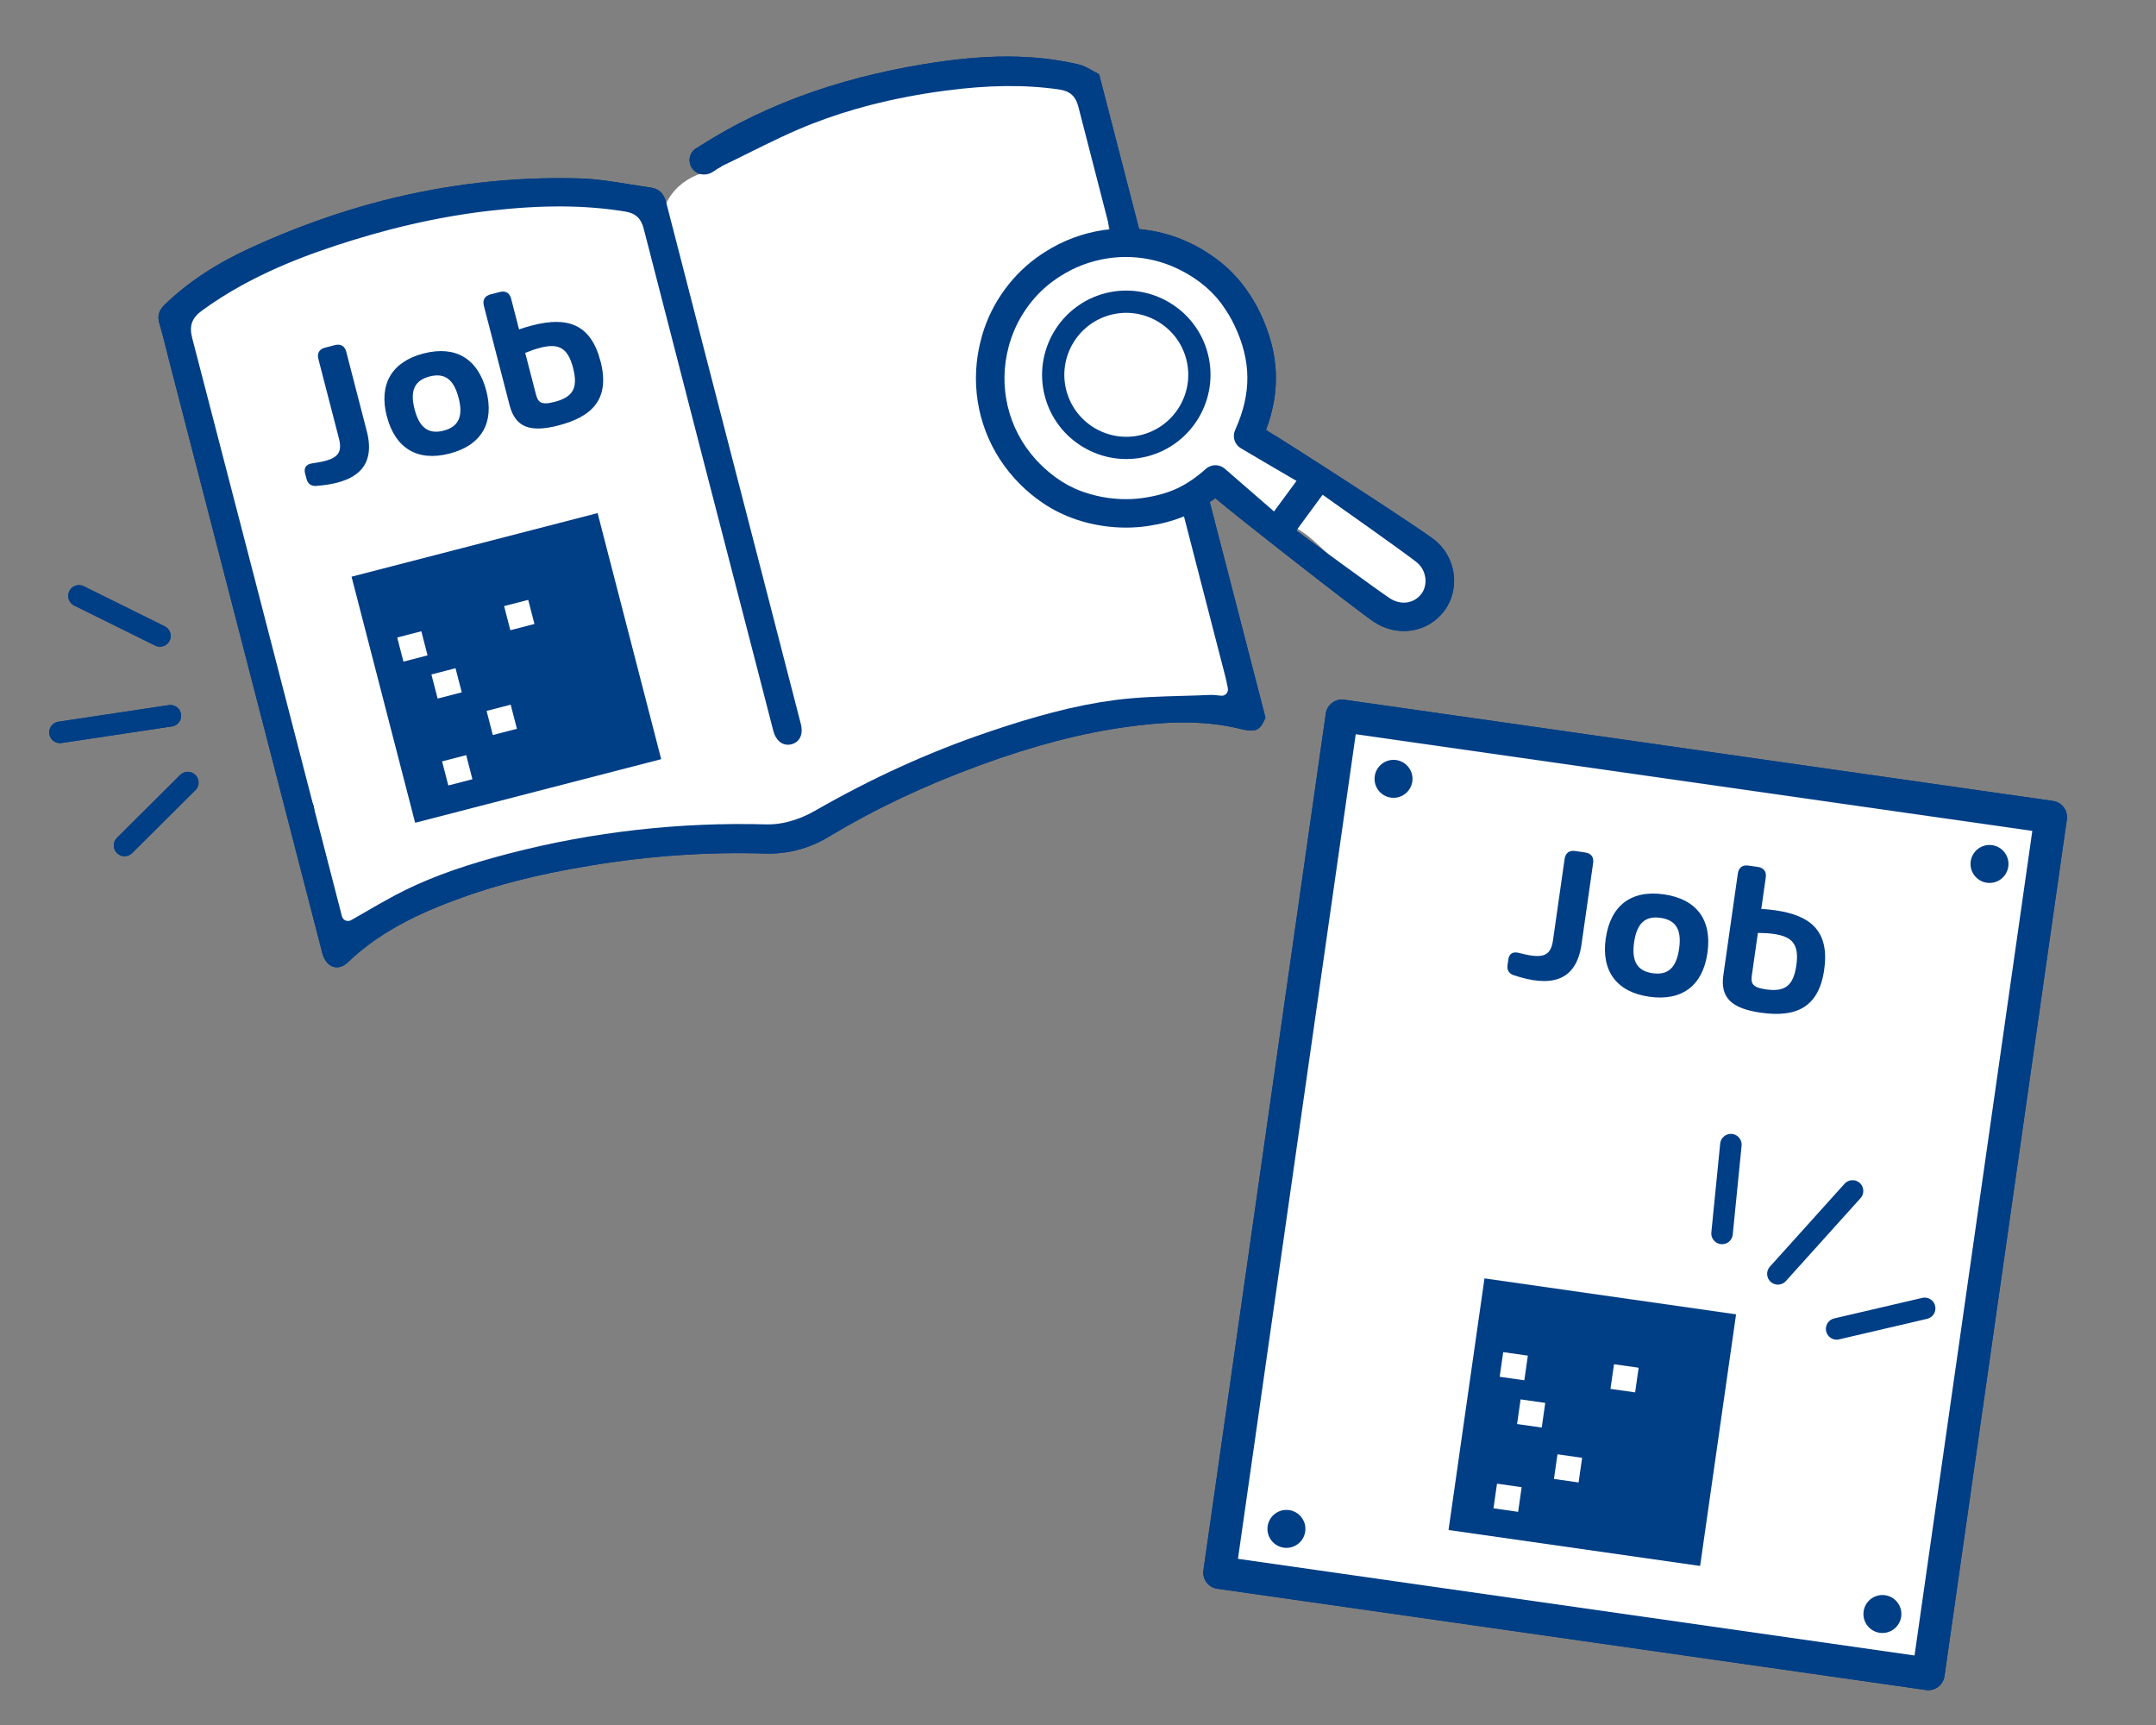 <?xml version="1.0" encoding="UTF-8"?><svg xmlns="http://www.w3.org/2000/svg" viewBox="0 0 400 320"><rect x="0" y="0" width="400" height="320" fill="#808080" stroke="none"/><defs><style>.g{fill:#fff;}.h{stroke-linejoin:round;stroke-width:6.04px;}.h,.i{fill:none;stroke:#003e85;stroke-linecap:round;}.i{stroke-miterlimit:10;stroke-width:3.99px;}.j{fill:#003e85;}</style></defs><g id="a"/><g id="b"/><g id="c"/><g id="d"><g><g><g><g><rect class="j" x="70.38" y="100.32" width="47.15" height="47.15" transform="translate(-28.02 27.46) rotate(-14.49)"/><rect class="g" x="74.21" y="117.6" width="4.62" height="4.62" transform="translate(-27.58 22.97) rotate(-14.49)"/><rect class="g" x="80.55" y="124.46" width="4.62" height="4.62" transform="translate(-29.09 24.77) rotate(-14.49)"/><rect class="g" x="94.04" y="111.77" width="4.62" height="4.62" transform="translate(-25.49 27.75) rotate(-14.49)"/><rect class="g" x="90.79" y="131.22" width="4.62" height="4.62" transform="translate(-30.46 27.55) rotate(-14.49)"/><rect class="g" x="82.53" y="140.58" width="4.62" height="4.62" transform="translate(-33.06 25.78) rotate(-14.49)"/></g><g><g><path class="j" d="M205.05,54.4c-8.34,2.16-13.37,10.7-11.22,19.04,2.16,8.34,10.7,13.37,19.04,11.22,8.34-2.16,13.37-10.7,11.22-19.04s-10.7-13.37-19.04-11.22Zm6.79,26.26c-6.14,1.59-12.42-2.12-14.01-8.25-1.59-6.14,2.12-12.42,8.25-14.01s12.42,2.12,14.01,8.25c1.59,6.14-2.12,12.42-8.25,14.01Z"/><path class="j" d="M266.02,100.07c-3.11-2.43-27.46-18.14-31.14-20.3,2.77-7.4,2.41-14.35-1.08-21.7-.75-1.58-1.65-3.09-2.67-4.49h0s-.03-.05-.05-.07l-.12-.17c-.11-.15-.21-.29-.3-.4-1.36-1.78-2.99-3.4-4.79-4.75-.14-.11-.28-.22-.45-.34l-.15-.11c-1.49-1.08-3.11-2.03-4.83-2.82-2.89-1.34-5.97-2.14-9.1-2.42l-7.42-28.72c-.33-.18-.66-.36-1-.55-.97-.55-1.88-1.07-2.81-1.28-8.36-1.95-17.27-1.95-28.88-.02-4.01,.67-7.91,1.49-11.59,2.44-8.09,2.09-15.67,4.95-22.52,8.51-2.56,1.33-5.19,2.86-8.04,4.69-.57,.36-.95,.92-1.09,1.57-.15,.69,0,1.42,.38,2.02,.64,.98,1.81,1.42,2.97,1.12,.23-.06,.47-.15,.69-.27,.28-.15,.54-.33,.85-.54,.39-.26,.82-.56,1.32-.79,1.52-.72,3.02-1.47,4.53-2.22l.2-.1c3.84-1.91,7.82-3.88,11.92-5.47,3.37-1.31,6.94-2.45,10.61-3.4,4.34-1.12,8.99-2.02,13.82-2.66,8.14-1.08,14.88-1.15,21.23-.23,1.99,.29,3.05,1.24,3.55,3.17,1.95,7.59,3.91,15.18,5.87,22.77-.42,.04-.84,.08-1.25,.14-3.87,.59-7.5,1.95-10.8,4.06-.17,.11-.35,.22-.58,.38l-.13,.08c-2.57,1.73-4.8,3.86-6.63,6.33l-.22,.3c-1.8,2.47-3.17,5.23-4.06,8.22l-.05,.18c-.06,.21-.12,.41-.16,.6-.4,1.46-.67,2.93-.83,4.4-.83,7.79,1.65,15.58,6.99,21.5,1.26,1.4,2.65,2.67,4.13,3.77l.55,.4c1.87,1.35,3.9,2.42,5.97,3.18,.19,.07,.38,.14,.57,.2l.13,.05h0s.05,.02,.07,.03c1.63,.55,3.34,.96,5.08,1.21,2.84,.41,5.64,.4,8.31,0,2.47-.38,4.63-.95,6.64-1.78,.63,2.45,1.27,4.91,1.9,7.36l5.81,22.49c.11,.43,.2,.86,.29,1.34l.14,.68c.07,.36-.02,.73-.26,1.01-.15,.18-.36,.3-.58,.36-.12,.03-.25,.04-.38,.03-.3-.02-.57-.05-.83-.08-.42-.04-.81-.09-1.15-.07-1.72,.08-3.44,.13-5.17,.18h-.13c-4.07,.12-8.27,.23-12.33,.76-3.7,.48-7.52,1.23-11.66,2.31-3.67,.95-7.56,2.13-12.24,3.73-10.86,3.7-21.32,8.46-31.95,14.56-1.51,.87-3.18,1.55-4.83,1.98-1.42,.37-2.78,.53-4.05,.5-16.13-.45-32.18,1.36-47.7,5.38-.94,.24-1.87,.49-2.8,.75-7.42,2.05-13.25,4.27-18.37,6.98-1.88,1-3.76,2.08-5.57,3.13l-.15,.09c-.83,.48-1.66,.96-2.51,1.44-.09,.05-.19,.09-.28,.11-.25,.06-.51,.04-.75-.05-.34-.14-.58-.43-.67-.78l-5.12-19.82c-7.01-27.11-14.95-57.83-22.67-87.48-.58-2.23-.06-3.69,1.8-5.05,9.28-6.78,19.81-10.54,27.94-13.06,2.4-.74,4.81-1.43,7.17-2.04,6.13-1.58,12.22-2.73,18.1-3.41,9.83-1.14,17.87-1.1,25.31,.12,1.96,.32,2.96,1.25,3.46,3.19,7.28,28.37,14.83,57.55,21.5,83.3l2.53,9.8c.5,1.94,1.82,2.93,3.37,2.54,1.57-.41,2.24-1.86,1.74-3.8l-7.72-29.89c-5.74-22.22-11.49-44.44-17.21-66.67-.47-1.84-1.33-2.69-2.97-2.92-1.25-.18-2.49-.38-3.8-.59-3.05-.5-6.2-1.01-9.27-1.1-12.33-.36-24.69,1.04-36.76,4.16-8.18,2.11-16.43,5.07-24.5,8.79-6.35,2.92-11.5,6.34-15.76,10.44-1.11,1.07-1.42,2.12-1.01,3.49,.47,1.58,.87,3.18,1.26,4.74,.17,.68,.34,1.36,.51,2.03,0,0,20.54,79.46,28.45,110.02,.5,1.93,1.82,2.98,3.28,2.6,.52-.13,1.02-.43,1.5-.89,6.57-6.3,14.81-9.74,22-12.28,2.85-1,5.9-1.93,9.06-2.75,4.22-1.09,8.78-2.04,13.95-2.89,10.97-1.81,21.84-2.56,32.3-2.22,2.07,.07,4.13-.16,6.1-.67s3.89-1.31,5.66-2.38c8.54-5.15,17.69-9.49,27.96-13.26,5.22-1.92,10.03-3.43,14.69-4.64,4.52-1.17,8.99-2.05,13.27-2.62,5.69-.76,13.17-1.39,20.58,.45,1.24,.31,2.1,.38,2.72,.22,.57-.15,1.2-.53,1.92-2.32l-10.33-39.97c.34-.24,.68-.48,1.02-.74,3.27,2.84,26.18,20.77,29.37,22.91,2.13,1.43,4.63,2.01,7.04,1.64,2.44-.37,4.6-1.67,6.09-3.66,1.45-1.94,2.07-4.47,1.71-6.95-.36-2.5-1.66-4.74-3.65-6.29Zm-38.77-13.11c-1-.88-2.51-.88-3.51,0-3.6,3.2-6.71,4.66-11.5,5.39-2.16,.33-4.44,.33-6.77,0-1.4-.2-2.78-.53-4.1-.97h-.03s-.03-.02-.05-.03l-.16-.05c-.13-.05-.27-.09-.43-.15-1.66-.6-3.25-1.45-4.72-2.51l-.32-.23s-.15-.11-.15-.12c-1.2-.9-2.33-1.93-3.37-3.08-5.14-5.69-7.01-13.53-4.98-20.98,.04-.16,.09-.33,.12-.44l.07-.22c.72-2.39,1.81-4.61,3.26-6.6,.02-.02,.09-.12,.11-.14l.1-.15c1.46-1.97,3.25-3.68,5.32-5.07l.15-.1c.15-.1,.29-.19,.45-.29,2.67-1.71,5.62-2.81,8.75-3.29,4.35-.66,8.75-.04,12.74,1.8,1.41,.65,2.73,1.42,3.98,2.32l.12,.08c.09,.07,.18,.13,.32,.24,1.46,1.1,2.74,2.36,3.83,3.79,.08,.1,.15,.2,.22,.3l.12,.17s.04,.05,.05,.08c.82,1.13,1.54,2.34,2.15,3.63,3.16,6.64,3.2,12.64,.13,19.44-.55,1.22-.11,2.65,1.03,3.35,1.2,.73,6.94,4.09,10.36,6.08l-4.17,5.67c-2.98-2.58-8.08-7.01-9.12-7.92Zm37.18,20.17c.16,1.09-.1,2.2-.71,3.02-.65,.87-1.59,1.43-2.64,1.6-1.1,.17-2.27-.12-3.3-.81-2.64-1.77-14.26-10.29-17.28-12.52l4.88-6.64c3.16,2.22,14.84,10.48,17.38,12.46,.91,.71,1.5,1.74,1.67,2.89Z"/></g><g><path class="j" d="M60.31,64.49l1.82-.47c1.08-.28,1.83,.17,2.11,1.24l3.81,14.73c1.79,6.93-2.39,9.64-9.39,10.15-.95,.07-1.56-.41-1.79-1.29l-.28-1.08c-.25-.98,.23-1.65,1.3-1.81,4.51-.62,5.77-1.61,4.99-4.63l-3.81-14.73c-.28-1.08,.17-1.83,1.24-2.11Z"/><path class="j" d="M71.77,77.25c-1.53-5.92,.86-10.14,6.82-11.68,5.96-1.54,10.09,.99,11.63,6.91,1.53,5.91-.86,10.12-6.82,11.66-5.96,1.54-10.09-.99-11.62-6.89Zm13.31-3.44c-.91-3.54-2.65-4.68-5.38-3.97-2.73,.71-3.7,2.55-2.78,6.09,.9,3.5,2.64,4.66,5.38,3.96,2.73-.71,3.69-2.57,2.79-6.07Z"/><path class="j" d="M111.41,66.99c1.79,6.93-1.39,10.27-7.79,11.93-5.32,1.38-8.02,.33-9.08-3.76l-4.77-18.44c-.28-1.08,.17-1.83,1.24-2.11l1.71-.44c1.08-.28,1.83,.17,2.11,1.24l1.47,5.7c.86-.3,1.7-.56,2.51-.76,6.4-1.65,10.79-.3,12.59,6.64Zm-5.07,1.31c-.99-3.83-2.72-4.66-6.11-3.79-.82,.21-1.75,.53-2.79,.95l1.97,7.62c.38,1.48,.87,2.15,3.45,1.48,3.35-.87,4.45-2.49,3.47-6.26Z"/></g><line class="i" x1="14.65" y1="110.54" x2="29.67" y2="117.97"/><line class="i" x1="31.61" y1="132.78" x2="11.13" y2="135.86"/><line class="i" x1="34.84" y1="145.17" x2="23.11" y2="156.84"/></g></g><g><g><rect class="j" x="271.85" y="240.24" width="47.15" height="47.15" transform="translate(40.27 -39.12) rotate(8.13)"/><rect class="g" x="278.55" y="251.12" width="4.62" height="4.62" transform="translate(38.65 -37.16) rotate(8.13)"/><rect class="g" x="281.77" y="259.89" width="4.62" height="4.62" transform="translate(39.93 -37.53) rotate(8.13)"/><rect class="g" x="299.1" y="253.37" width="4.62" height="4.62" transform="translate(39.18 -40.05) rotate(8.13)"/><rect class="g" x="288.62" y="270.08" width="4.62" height="4.62" transform="translate(41.43 -38.4) rotate(8.13)"/><rect class="g" x="277.4" y="275.53" width="4.62" height="4.62" transform="translate(42.09 -36.76) rotate(8.13)"/></g><rect class="h" x="236.95" y="141.37" width="132.84" height="160.56" transform="translate(34.39 -40.67) rotate(8.13)"/><circle class="j" cx="258.54" cy="144.48" r="3.52"/><circle class="j" cx="369.11" cy="160.27" r="3.52"/><circle class="j" cx="238.67" cy="283.62" r="3.52"/><circle class="j" cx="349.24" cy="299.41" r="3.52"/><g><path class="j" d="M292.24,157.87l1.86,.27c1.1,.16,1.63,.86,1.47,1.96l-2.15,15.06c-1.01,7.08-5.91,7.98-12.57,5.75-.91-.3-1.29-.98-1.16-1.88l.16-1.1c.14-1.01,.85-1.44,1.9-1.17,4.4,1.16,5.94,.73,6.38-2.36l2.15-15.06c.16-1.1,.86-1.63,1.96-1.47Z"/><path class="j" d="M297.92,174.07c.87-6.06,4.69-9.03,10.79-8.16s8.94,4.79,8.07,10.85c-.86,6.04-4.69,9.01-10.79,8.14-6.09-.87-8.94-4.8-8.08-10.83Zm13.6,1.94c.52-3.62-.64-5.34-3.44-5.74-2.8-.4-4.39,.93-4.91,4.55-.51,3.58,.65,5.32,3.44,5.72,2.8,.4,4.4-.95,4.91-4.53Z"/><path class="j" d="M338.45,179.84c-1.01,7.08-5.23,8.95-11.78,8.02-5.44-.78-7.53-2.79-6.94-6.96l2.69-18.86c.16-1.1,.86-1.63,1.96-1.47l1.75,.25c1.1,.16,1.63,.86,1.47,1.96l-.83,5.83c.91,.05,1.79,.14,2.61,.26,6.54,.93,10.08,3.87,9.06,10.97Zm-5.18-.74c.56-3.91-.72-5.35-4.19-5.85-.84-.12-1.82-.18-2.94-.19l-1.11,7.79c-.22,1.51-.03,2.32,2.62,2.69,3.43,.49,5.07-.59,5.62-4.45Z"/></g><line class="i" x1="357.08" y1="242.71" x2="340.75" y2="246.52"/><line class="i" x1="329.85" y1="236.31" x2="343.7" y2="220.93"/><line class="i" x1="319.49" y1="228.81" x2="321.13" y2="212.34"/></g><path class="g" d="M169.35,85.4c5.8-1.93,10.64-6.96,11.11-13.23,.52-6.95-3.91-12.65-9.38-16.38-5.52-3.77-13.46-6.45-19.91-3.65-2.84,1.23-5.03,3.39-6.52,6-4.71-.25-9.86,1.22-14.29,2.04-6.89,1.28-13.73,2.82-20.52,4.55-5.75,1.47-3.31,10.36,2.45,8.89,7.92-2.03,15.91-3.77,23.97-5.17,1.74-.3,3.94-.94,6.03-1.1,.06,6.42,3.32,12.25,6.75,17.69-1.23,2.45-3.22,4.43-6.05,5.28-4.88,1.46-10.08-.46-12.2-5.14-2.45-5.4-10.4-.71-7.96,4.65,3.58,7.89,12.86,11.34,21.05,9.74,4.27-.83,7.8-3.07,10.45-6.13,4.85,7.78,9.71,15.56,14.56,23.35,3.13,5.02,11.11,.4,7.96-4.65-5.46-8.76-10.94-17.5-16.39-26.27,2.89,.62,5.92,.52,8.89-.46Zm-11.12-15.79c-.26-.76-.56-1.51-.9-2.24,1.18,.25,2.31,.79,3.27,1.54l-2.37,.7Z"/><path class="g" d="M124.91,70.5c3.39,.04,6.11,2.61,7.3,5.65,1.38,3.53,.47,7.23-1.67,10.24-5.31,7.48-15.37,8.33-23.74,8.96-1.91,.14-1.93,3.15,0,3,8.15-.61,16.82-1.43,23.25-7.03,5.27-4.59,7.79-12.16,3.86-18.43-1.97-3.15-5.22-5.35-9-5.4-1.93-.03-1.93,2.97,0,3h0Z"/><path class="g" d="M169.68,138.83c6.4,.24,12.37-1.09,17.92-4,5.76-1.88,10.75-5.08,14.96-9.61,4.53-4.21,7.74-9.2,9.61-14.96,2.91-5.54,4.25-11.51,4-17.92l-1.66-12.36c-2.21-7.88-6.2-14.72-11.96-20.52l-9.41-7.27c-7.25-4.21-15.08-6.32-23.47-6.35-6.4-.24-12.37,1.09-17.92,4-5.76,1.88-10.75,5.08-14.96,9.61-4.53,4.21-7.74,9.2-9.61,14.96-2.91,5.54-4.25,11.51-4,17.92l1.66,12.36c2.21,7.88,6.2,14.72,11.96,20.52l9.41,7.27c7.25,4.21,15.08,6.32,23.47,6.35h0Z"/><path class="g" d="M129.15,133.24c6.4,.24,12.37-1.09,17.92-4,5.76-1.88,10.75-5.08,14.96-9.61,4.53-4.21,7.74-9.2,9.61-14.96,2.91-5.54,4.25-11.51,4-17.92l-1.66-12.36c-2.21-7.88-6.2-14.72-11.96-20.52l-9.41-7.27c-7.25-4.21-15.08-6.32-23.47-6.35-6.4-.24-12.37,1.09-17.92,4-5.76,1.88-10.75,5.08-14.96,9.61-4.53,4.21-7.74,9.2-9.61,14.96-2.91,5.54-4.25,11.51-4,17.92l1.66,12.36c2.21,7.88,6.2,14.72,11.96,20.52l9.41,7.27c7.25,4.21,15.08,6.32,23.47,6.35h0Z"/><path class="g" d="M98.4,133.24c6.4,.24,12.37-1.09,17.92-4,5.76-1.88,10.75-5.08,14.96-9.61,4.53-4.21,7.74-9.2,9.61-14.96,2.91-5.54,4.25-11.51,4-17.92l-1.66-12.36c-2.21-7.88-6.2-14.72-11.96-20.52l-9.41-7.27c-7.25-4.21-15.08-6.32-23.47-6.35-6.4-.24-12.37,1.09-17.92,4-5.76,1.88-10.75,5.08-14.96,9.61-4.53,4.21-7.74,9.2-9.61,14.96-2.91,5.54-4.25,11.51-4,17.92l1.66,12.36c2.21,7.88,6.2,14.72,11.96,20.52l9.41,7.27c7.25,4.21,15.08,6.32,23.47,6.35h0Z"/><path class="g" d="M103.99,154.21c6.4,.24,12.37-1.09,17.92-4,5.76-1.88,10.75-5.08,14.96-9.61,4.53-4.21,7.74-9.2,9.61-14.96,2.91-5.54,4.25-11.51,4-17.92l-1.66-12.36c-2.21-7.88-6.2-14.72-11.96-20.52l-9.41-7.27c-7.25-4.21-15.08-6.32-23.47-6.35-6.4-.24-12.37,1.09-17.92,4-5.76,1.88-10.75,5.08-14.96,9.61-4.53,4.21-7.74,9.2-9.61,14.96-2.91,5.54-4.25,11.51-4,17.92l1.66,12.36c2.21,7.88,6.2,14.72,11.96,20.52l9.41,7.27c7.25,4.21,15.08,6.32,23.47,6.35h0Z"/><path class="g" d="M301.06,242.26c6.4,.24,12.37-1.09,17.92-4,5.76-1.88,10.75-5.08,14.96-9.61,4.53-4.21,7.74-9.2,9.61-14.96,2.91-5.54,4.25-11.51,4-17.92l-1.66-12.36c-2.21-7.88-6.2-14.72-11.96-20.52l-9.41-7.27c-7.25-4.21-15.08-6.32-23.47-6.35-6.4-.24-12.37,1.09-17.92,4-5.76,1.88-10.75,5.08-14.96,9.61-4.53,4.21-7.74,9.2-9.61,14.96-2.91,5.54-4.25,11.51-4,17.92l1.66,12.36c2.21,7.88,6.2,14.72,11.96,20.52l9.41,7.27c7.25,4.21,15.08,6.32,23.47,6.35h0Z"/><path class="g" d="M323.43,247.85c6.4,.24,12.37-1.09,17.92-4,5.76-1.88,10.75-5.08,14.96-9.61,4.53-4.21,7.74-9.2,9.61-14.96,2.91-5.54,4.25-11.51,4-17.92l-1.66-12.36c-2.21-7.88-6.2-14.72-11.96-20.52l-9.41-7.27c-7.25-4.21-15.08-6.32-23.47-6.35-6.4-.24-12.37,1.09-17.92,4-5.76,1.88-10.75,5.08-14.96,9.61-4.53,4.21-7.74,9.2-9.61,14.96-2.91,5.54-4.25,11.51-4,17.92l1.66,12.36c2.21,7.88,6.2,14.72,11.96,20.52l9.41,7.27c7.25,4.21,15.08,6.32,23.47,6.35h0Z"/><path class="g" d="M322.03,271.61c6.4,.24,12.37-1.09,17.92-4,5.76-1.88,10.75-5.08,14.96-9.61,4.53-4.21,7.74-9.2,9.61-14.96,2.91-5.54,4.25-11.51,4-17.92l-1.66-12.36c-2.21-7.88-6.2-14.72-11.96-20.52l-9.41-7.27c-7.25-4.21-15.08-6.32-23.47-6.35-6.4-.24-12.37,1.09-17.92,4-5.76,1.88-10.75,5.08-14.96,9.61-4.53,4.21-7.74,9.2-9.61,14.96-2.91,5.54-4.25,11.51-4,17.92l1.66,12.36c2.21,7.88,6.2,14.72,11.96,20.52l9.41,7.27c7.25,4.21,15.08,6.32,23.47,6.35h0Z"/><path class="g" d="M317.83,299.57c6.4,.24,12.37-1.09,17.92-4,5.76-1.88,10.75-5.08,14.96-9.61,4.53-4.21,7.74-9.2,9.61-14.96,2.91-5.54,4.25-11.51,4-17.92l-1.66-12.36c-2.21-7.88-6.2-14.72-11.96-20.52l-9.41-7.27c-7.25-4.21-15.08-6.32-23.47-6.35-6.4-.24-12.37,1.09-17.92,4-5.76,1.88-10.75,5.08-14.96,9.61-4.53,4.21-7.74,9.2-9.61,14.96-2.91,5.54-4.25,11.51-4,17.92l1.66,12.36c2.21,7.88,6.2,14.72,11.96,20.52l9.41,7.27c7.25,4.21,15.08,6.32,23.47,6.35h0Z"/><path class="g" d="M281.49,296.77c6.4,.24,12.37-1.09,17.92-4,5.76-1.88,10.75-5.08,14.96-9.61,4.53-4.21,7.74-9.2,9.61-14.96,2.91-5.54,4.25-11.51,4-17.92l-1.66-12.36c-2.21-7.88-6.2-14.72-11.96-20.52l-9.41-7.27c-7.25-4.21-15.08-6.32-23.47-6.35-6.4-.24-12.37,1.09-17.92,4-5.76,1.88-10.75,5.08-14.96,9.61-4.53,4.21-7.74,9.2-9.61,14.96-2.91,5.54-4.25,11.51-4,17.92l1.66,12.36c2.21,7.88,6.2,14.72,11.96,20.52l9.41,7.27c7.25,4.21,15.08,6.32,23.47,6.35h0Z"/><path class="g" d="M282.89,263.23c6.4,.24,12.37-1.09,17.92-4,5.76-1.88,10.75-5.08,14.96-9.61,4.53-4.21,7.74-9.2,9.61-14.96,2.91-5.54,4.25-11.51,4-17.92l-1.66-12.36c-2.21-7.88-6.2-14.72-11.96-20.52l-9.41-7.27c-7.25-4.21-15.08-6.32-23.47-6.35-6.4-.24-12.37,1.09-17.92,4-5.76,1.88-10.75,5.08-14.96,9.61-4.53,4.21-7.74,9.2-9.61,14.96-2.91,5.54-4.25,11.51-4,17.92l1.66,12.36c2.21,7.88,6.2,14.72,11.96,20.52l9.41,7.27c7.25,4.21,15.08,6.32,23.47,6.35h0Z"/><path class="g" d="M291.28,236.67c6.4,.24,12.37-1.09,17.92-4,5.76-1.88,10.75-5.08,14.96-9.61,4.53-4.21,7.74-9.2,9.61-14.96,2.91-5.54,4.25-11.51,4-17.92l-1.66-12.36c-2.21-7.88-6.2-14.72-11.96-20.52l-9.41-7.27c-7.25-4.21-15.08-6.32-23.47-6.35-6.4-.24-12.37,1.09-17.92,4-5.76,1.88-10.75,5.08-14.96,9.61-4.53,4.21-7.74,9.2-9.61,14.96-2.91,5.54-4.25,11.51-4,17.92l1.66,12.36c2.21,7.88,6.2,14.72,11.96,20.52l9.41,7.27c7.25,4.21,15.08,6.32,23.47,6.35h0Z"/><path class="g" d="M322.03,235.27c6.4,.24,12.37-1.09,17.92-4,5.76-1.88,10.75-5.08,14.96-9.61,4.53-4.21,7.74-9.2,9.61-14.96,2.91-5.54,4.25-11.51,4-17.92l-1.66-12.36c-2.21-7.88-6.2-14.72-11.96-20.52l-9.41-7.27c-7.25-4.21-15.08-6.32-23.47-6.35-6.4-.24-12.37,1.09-17.92,4-5.76,1.88-10.75,5.08-14.96,9.61-4.53,4.21-7.74,9.2-9.61,14.96-2.91,5.54-4.25,11.51-4,17.92l1.66,12.36c2.21,7.88,6.2,14.72,11.96,20.52l9.41,7.27c7.25,4.21,15.08,6.32,23.47,6.35h0Z"/><path class="g" d="M329.02,238.07c6.4,.24,12.37-1.09,17.92-4,5.76-1.88,10.75-5.08,14.96-9.61,4.53-4.21,7.74-9.2,9.61-14.96,2.91-5.54,4.25-11.51,4-17.92l-1.66-12.36c-2.21-7.88-6.2-14.72-11.96-20.52l-9.41-7.27c-7.25-4.21-15.08-6.32-23.47-6.35-6.4-.24-12.37,1.09-17.92,4-5.76,1.88-10.75,5.08-14.96,9.61-4.53,4.21-7.74,9.2-9.61,14.96-2.91,5.54-4.25,11.51-4,17.92l1.66,12.36c2.21,7.88,6.2,14.72,11.96,20.52l9.41,7.27c7.25,4.21,15.08,6.32,23.47,6.35h0Z"/><path class="g" d="M164.79,114.72c6.4,.24,12.37-1.09,17.92-4,5.76-1.88,10.75-5.08,14.96-9.61,4.53-4.21,7.74-9.2,9.61-14.96,2.91-5.54,4.25-11.51,4-17.92l-1.66-12.36c-2.21-7.88-6.2-14.72-11.96-20.52l-9.41-7.27c-7.25-4.21-15.08-6.32-23.47-6.35-6.4-.24-12.37,1.09-17.92,4-5.76,1.88-10.75,5.08-14.96,9.61-4.53,4.21-7.74,9.2-9.61,14.96-2.91,5.54-4.25,11.51-4,17.92l1.66,12.36c2.21,7.88,6.2,14.72,11.96,20.52l9.41,7.27c7.25,4.21,15.08,6.32,23.47,6.35h0Z"/><path class="g" d="M338.91,184.85c4.05,.89,8.19,1.46,12.32,1.86,2.53,.24,5.07,.28,7.6,.09,2.68,.1,5.19-.46,7.51-1.68,2.42-.79,4.51-2.13,6.28-4.03,1.9-1.77,3.25-3.86,4.03-6.28,1.22-2.32,1.78-4.83,1.68-7.51l-.7-5.18c-.93-3.3-2.6-6.17-5.01-8.6l-3.95-3.05c-3.04-1.76-6.32-2.65-9.84-2.66-3.19,.24-6.39,.1-9.56-.32l5.18,.7c-1.74-.24-3.46-.56-5.18-.93-2.59-.81-5.18-.93-7.78-.35-2.6,.12-5.01,.89-7.25,2.31-2.27,1.23-4.1,2.9-5.47,5.02-1.72,1.88-2.89,4.09-3.49,6.63l-.7,5.18c.01,3.52,.9,6.8,2.66,9.84l3.05,3.95c2.43,2.42,5.3,4.09,8.6,5.01h0Z"/><path class="g" d="M370.25,169.92c2.69,0,5.52-1.17,7.42-3.08s3.19-4.81,3.08-7.42c-.25-5.69-4.61-10.5-10.5-10.5-2.69,0-5.52,1.17-7.42,3.08s-3.19,4.81-3.08,7.42c.25,5.69,4.61,10.5,10.5,10.5h0Z"/><path class="g" d="M360.26,170.4l-.23,.23c-1.02,.95-1.75,2.08-2.17,3.38-.66,1.25-.96,2.6-.9,4.05-.05,1.45,.25,2.79,.9,4.05,.42,1.3,1.15,2.43,2.17,3.38l2.13,1.64c1.64,.95,3.4,1.43,5.3,1.43l2.79-.38c1.78-.5,3.32-1.4,4.63-2.7l.23-.23c1.02-.95,1.75-2.08,2.17-3.38,.66-1.25,.96-2.6,.9-4.05,.05-1.45-.25-2.79-.9-4.05-.42-1.3-1.15-2.43-2.17-3.38l-2.13-1.64c-1.64-.95-3.4-1.43-5.3-1.43l-2.79,.38c-1.78,.5-3.32,1.4-4.63,2.7h0Z"/><path class="g" d="M250.54,153.14c5.72,2.57,11.54,4.62,17.76,5.52,3.51,.51,6.97,.87,10.51,.99,2.86,.1,5.7,.25,8.54,.62l-2.79-.38c12.2,1.64,24.34,3.84,36.5,5.77,2.88,.46,5.48,.47,8.09-1.06,2.18-1.27,4.26-3.77,4.83-6.28,.61-2.69,.48-5.7-1.06-8.09-1.39-2.15-3.63-4.4-6.28-4.83l-26.67-4.25c-5.05-.8-10.11-1.71-15.21-2.19-4.32-.41-8.67-.29-12.99-.84l2.79,.38c-5.05-.69-9.97-2.03-14.67-4l2.51,1.06c-.42-.18-.85-.37-1.27-.56-2.66-1.19-5.17-1.86-8.09-1.06-2.44,.67-5.08,2.55-6.28,4.83-1.29,2.44-1.93,5.39-1.06,8.09,.79,2.44,2.38,5.18,4.83,6.28h0Z"/><path class="g" d="M245.89,157.07c.14,.99,.27,1.98,.41,2.97l-.38-2.79c.83,6.22,1.55,12.46,1.49,18.75-.02,2.68,1.19,5.54,3.08,7.42s4.81,3.19,7.42,3.08c5.73-.26,10.45-4.61,10.5-10.5,.07-8.22-1.16-16.38-2.27-24.51-.33-2.41-2.84-5.11-4.83-6.28-2.25-1.32-5.57-1.88-8.09-1.06s-4.99,2.4-6.28,4.83l-1.06,2.51c-.5,1.86-.5,3.72,0,5.58h0Z"/><path class="g" d="M244.44,171.6c.23,1.19,.43,2.38,.59,3.58l-.38-2.79c.61,4.82,.6,9.67-.02,14.49l.38-2.79c-.54,3.91-1.46,7.73-2.79,11.45l20.62,2.79c0-3,.03-6.01,.41-8.99l-.38,2.79c.31-2.24,.83-4.42,1.71-6.51l-1.06,2.51c.23-.52,.48-1.02,.74-1.52l-19.19-8.09c-1.94,12.17-3.61,24.43-6.06,36.51s-6.25,24.43-7.34,37.07c-.5,5.81,.08,11.66-.63,17.45l.38-2.79c-.28,2.05-.74,4.05-1.52,5.97l1.06-2.51c-.57,1.31-1.27,2.52-2.14,3.66l1.64-2.13c-1.91,2.46-3.56,4.44-4.33,7.55-1.05,4.24,.13,9,3.19,12.15,3.24,3.33,8,4.31,12.42,3.13,1.58-.42,3.09-.9,4.72-1.12l-2.79,.38c2.64-.32,5.27-.23,7.9,.1l-2.79-.38c8.63,1.17,16.83,4.4,25.46,5.66,9.37,1.37,18.77,1.77,28.21,2.27,4.93,.26,9.86,.6,14.76,1.25l-2.79-.38c5.74,.79,11.41,2.02,16.85,4.06,2.42,.91,5.94,.2,8.09-1.06s4.26-3.77,4.83-6.28c.61-2.69,.48-5.7-1.06-8.09s-3.59-3.82-6.28-4.83c-18.75-7.03-39.21-4.81-58.71-7.42l2.79,.38c-7.02-.97-13.7-3.05-20.57-4.68-4.09-.97-8.33-1.71-12.54-1.82-2.48-.06-4.93,.26-7.38,.63-1.75,.27-3.41,1-5.14,1.24l2.79-.38-.43-.03,2.79,.38-.27-.08,2.51,1.06c-.17-.07-.33-.17-.46-.29l2.13,1.64-.19-.2,1.64,2.13c-.12-.15-.22-.31-.29-.49l1.06,2.51c-.11-.29-.17-.55-.21-.85l.38,2.79c-.02-.2-.01-.4,.02-.59l-.38,2.79c.03-.22,.09-.44,.17-.65l-1.06,2.51c.31-.72,.74-1.34,1.22-1.96l-1.64,2.13c1.26-1.63,2.61-3.2,3.54-5.05s1.74-3.75,2.3-5.72c.96-3.34,1.3-6.9,1.44-10.36,.24-5.84-.02-11.61,.74-17.42l-.38,2.79c1.16-8.6,3.5-16.96,5.44-25.4s3.34-17.62,4.75-26.47l2.42-15.19c.44-2.75,.54-5.62-1.06-8.09-1.26-1.95-2.87-3.39-5.02-4.3-4.61-1.95-10.65-.34-13.11,4.3-3.69,6.95-4.29,14.6-4.29,22.33,0,5.24,4,9.63,9.1,10.31,2.24,.3,4.74,.01,6.7-1.25,2.4-1.54,3.86-3.58,4.83-6.28,4.02-11.25,4.5-23.44,2.22-35.1-.48-2.47-2.72-5.04-4.83-6.28-2.25-1.32-5.57-1.88-8.09-1.06s-4.99,2.4-6.28,4.83c-1.38,2.61-1.62,5.19-1.06,8.09h0Z"/><path class="g" d="M348.35,310.39c2.69,0,5.52-1.17,7.42-3.08s3.19-4.81,3.08-7.42c-.25-5.69-4.61-10.5-10.5-10.5-2.69,0-5.52,1.17-7.42,3.08s-3.19,4.81-3.08,7.42c.25,5.69,4.61,10.5,10.5,10.5h0Z"/><path class="g" d="M359.33,293.86c3.13-18.87,5.35-37.9,6.52-56.99,.32-5.23,.56-10.47,.72-15.72s-4.95-10.75-10.5-10.5c-5.84,.26-10.31,4.61-10.5,10.5-.57,18.02-2.05,36-4.45,53.87l.38-2.79c-.72,5.36-1.53,10.71-2.41,16.04-.47,2.87-.46,5.49,1.06,8.09,1.27,2.18,3.77,4.26,6.28,4.83,2.69,.61,5.7,.48,8.09-1.06,2.16-1.39,4.39-3.63,4.83-6.28h0Z"/><path class="g" d="M350.18,212.06c.09,1.36,.04,2.71-.13,4.07l.38-2.79c-.7,4.97-2.72,9.62-3.62,14.55-1.08,5.86-1.41,11.77-1.56,17.71-.14,5.49,4.93,10.75,10.5,10.5s10.35-4.61,10.5-10.5c.11-4.12,.25-8.25,.78-12.34l-.38,2.79c1.11-8.05,5.1-15.72,4.53-23.99-.19-2.8-1.04-5.39-3.08-7.42-1.82-1.82-4.81-3.19-7.42-3.08s-5.53,1.01-7.42,3.08-3.26,4.66-3.08,7.42h0Z"/><path class="g" d="M359.47,165.97l-7.66,40.94,17.55-4.63c-1.12-1.19-2.18-2.44-3.19-3.73l1.64,2.13c-4.75-6.18-8.55-13.1-12.6-19.74l-12.95-21.26c-1.39-2.28-3.68-4.11-6.28-4.83s-5.86-.38-8.09,1.06c-4.71,3.04-6.83,9.35-3.77,14.37l14.51,23.81c4.84,7.95,9.45,16.22,15.87,23.04,2.54,2.7,6.69,3.67,10.22,2.7,3.3-.91,6.68-3.82,7.33-7.33l7.66-40.94c.53-2.82,.43-5.54-1.06-8.09-1.27-2.18-3.77-4.26-6.28-4.83-2.69-.61-5.7-.48-8.09,1.06-2.19,1.41-4.33,3.62-4.83,6.28h0Z"/><path class="g" d="M332.21,165.55c5.52,1.8,11.18,3.1,16.93,3.9,3.47,.48,7.14,1.16,10.66,1.09s7.17-1.27,9.68-3.9c2.99-3.12,4.25-7.61,3.05-11.8-.73-2.56-2.52-4.93-4.83-6.28s-5.57-1.88-8.09-1.06c-5.37,1.74-8.95,7.26-7.33,12.92l.08,.3-.38-2.79v.3l.38-2.79c-.02,.21-.08,.4-.17,.59l1.06-2.51-.17,.27,1.64-2.13c-.13,.17-.28,.33-.46,.45l2.13-1.64-.27,.17,2.51-1.06c-.25,.12-.52,.21-.79,.25l2.79-.38c-2.8,.35-5.93-.28-8.71-.65l2.79,.38c-5.75-.8-11.41-2.1-16.93-3.9-5.22-1.7-11.7,1.98-12.92,7.33-1.31,5.76,1.74,11.09,7.33,12.92h0Z"/><path class="g" d="M331.11,145.22c-5.59-.03-11.18-.13-16.77-.32-2.63-.09-5.58,1.23-7.42,3.08s-3.19,4.81-3.08,7.42,1.01,5.53,3.08,7.42,4.55,2.98,7.42,3.08c5.59,.19,11.18,.3,16.77,.32,2.68,.01,5.53-1.18,7.42-3.08s3.19-4.81,3.08-7.42-1.01-5.53-3.08-7.42-4.58-3.06-7.42-3.08h0Z"/><path class="g" d="M312.02,164.15c4,.78,8.05,1.35,12.1,1.82,1.45,.05,2.79-.25,4.05-.9,1.3-.42,2.43-1.15,3.38-2.17,1.02-.95,1.75-2.08,2.17-3.38,.66-1.25,.96-2.6,.9-4.05l-.38-2.79c-.5-1.78-1.4-3.32-2.7-4.63l-2.13-1.64c-1.64-.95-3.4-1.43-5.3-1.43-.78-.09-1.56-.19-2.34-.29l2.79,.38c-2.33-.32-4.66-.7-6.97-1.15-1.4-.44-2.79-.5-4.19-.19-1.4,.06-2.7,.48-3.9,1.25-1.22,.66-2.21,1.56-2.95,2.7-.93,1.01-1.55,2.2-1.88,3.57l-.38,2.79c0,1.9,.48,3.66,1.43,5.3l1.64,2.13c1.31,1.3,2.85,2.2,4.63,2.7h0Z"/><path class="g" d="M251.44,190.65c2.69,0,5.52-1.17,7.42-3.08s3.19-4.81,3.08-7.42c-.25-5.69-4.61-10.5-10.5-10.5-2.69,0-5.52,1.17-7.42,3.08s-3.19,4.81-3.08,7.42c.25,5.69,4.61,10.5,10.5,10.5h0Z"/><path class="g" d="M255.17,174.58c2.69,0,5.52-1.17,7.42-3.08s3.19-4.81,3.08-7.42c-.25-5.69-4.61-10.5-10.5-10.5-2.69,0-5.52,1.17-7.42,3.08s-3.19,4.81-3.08,7.42c.25,5.69,4.61,10.5,10.5,10.5h0Z"/><path class="g" d="M339.97,309.46c2.69,0,5.52-1.17,7.42-3.08s3.19-4.81,3.08-7.42c-.25-5.69-4.61-10.5-10.5-10.5-2.69,0-5.52,1.17-7.42,3.08s-3.19,4.81-3.08,7.42c.25,5.69,4.61,10.5,10.5,10.5h0Z"/><path class="g" d="M251.21,295.01c2.69,0,5.52-1.17,7.42-3.08s3.19-4.81,3.08-7.42c-.25-5.69-4.61-10.5-10.5-10.5-2.69,0-5.52,1.17-7.42,3.08s-3.19,4.81-3.08,7.42c.25,5.69,4.61,10.5,10.5,10.5h0Z"/><path class="g" d="M193,13.52c-10.61,1.42-21.02,3.5-31.23,6.72-2.58,.81-4.89,2.46-6.28,4.83s-1.88,5.57-1.06,8.09,2.4,4.99,4.83,6.28,5.38,1.92,8.09,1.06c9.13-2.88,18.48-4.98,27.97-6.29l-2.79,.38,.47-.06c1.45,.05,2.79-.25,4.05-.9,1.3-.42,2.43-1.15,3.38-2.17,1.82-1.82,3.19-4.81,3.08-7.42s-1.01-5.53-3.08-7.42c-1.89-1.74-4.75-3.43-7.42-3.08h0Z"/><path class="g" d="M135.86,52.33c10.69-3.22,21.05-7.89,30.45-13.92,3.79-2.43,6.29-7.34,4.83-11.86s-5.32-7.43-10.12-7.71c-9.59-.55-19.62,3.58-26.13,10.63-3.06,3.31-4.22,8.73-1.64,12.72,.98,1.52,2.25,2.79,3.77,3.77,2.46,1.59,5.35,1.51,8.09,1.06,5.3-.87,10.57-1.95,15.78-3.26,2.81-.71,5.9-1.35,8.32-3.02,2.68-1.85,4.87-4.27,5.7-7.53,.88-3.47,.08-6.66-1.56-9.73l1.06,2.51c-.11-.19-.17-.4-.18-.62v5.58l.07-.31-1.06,2.51,.18-.25-3.77,3.77,.26-.18-2.51,1.06c2.27-.95,4.94-1.34,7.32-1.95,2.17-.56,4.34-1.09,6.56-1.4l-2.79,.38c1.75-.22,3.5-.3,5.26-.09l-2.79-.38c1.05,.15,2.05,.4,3.04,.78l-2.51-1.06c.95,.4,1.82,.91,2.64,1.54l-2.13-1.64c.73,.6,1.37,1.27,1.95,2.02l-1.64-2.13c.71,.96,1.28,1.99,1.76,3.08l-1.06-2.51c.9,2.16,1.41,4.44,1.72,6.76l-.38-2.79c.37,3,.45,6.03,.83,9.03,.59,4.72,1.48,8.97,3.82,13.2,1.26,2.28,3.79,4.14,6.28,4.83s5.86,.38,8.09-1.06c4.87-3.14,6.61-9.22,3.77-14.37-.34-.61-.64-1.23-.91-1.87l1.06,2.51c-.77-1.95-1.2-3.97-1.48-6.04l.38,2.79c-.56-4.49-.66-8.99-1.46-13.46-.87-4.88-3-9.29-6.14-13.11-3.83-4.65-9.63-6.67-15.43-7.19-2.62-.24-5.28,.2-7.87,.59-1.91,.29-3.8,.74-5.67,1.22-2.39,.61-4.83,1.13-7.18,1.86-3.81,1.17-7.38,3.94-8.4,7.99-.88,3.49-.14,6.56,1.51,9.64l-1.06-2.51c.1,.19,.16,.39,.19,.61l-.38-2.79v.28l.38-2.79c-.02,.18-.06,.35-.14,.52l1.06-2.51-.14,.24,1.64-2.13c-.19,.25-.38,.43-.62,.64l2.13-1.64c-.36,.26-.73,.46-1.13,.65l2.51-1.06c-3.11,1.25-6.65,1.83-9.92,2.55-3.5,.78-7.02,1.45-10.55,2.02l10.22,17.55c.89-.97,1.85-1.85,2.89-2.66l-2.13,1.64c1.68-1.28,3.49-2.32,5.43-3.14l-2.51,1.06c1.96-.79,3.98-1.33,6.07-1.61l-2.79,.38c1.44-.17,2.87-.22,4.32-.13l-5.3-19.57c-5.36,3.43-10.99,6.4-16.84,8.87l2.51-1.06c-3.63,1.52-7.33,2.85-11.1,3.98-2.57,.77-4.91,2.49-6.28,4.83s-1.88,5.57-1.06,8.09c1.72,5.31,7.28,9.03,12.92,7.33h0Z"/><path class="g" d="M203.57,65.44c3.06,2.2,6.75,2.43,10.12,3.8l-2.51-1.06c.57,.25,1.1,.54,1.6,.93l-2.13-1.64c.27,.23,.52,.47,.75,.75l-1.64-2.13c.33,.44,.59,.9,.8,1.4l-1.06-2.51c1.25,3.24,1.81,6.88,2.28,10.31l-.38-2.79c.18,1.33,.32,2.67,.42,4.01,.21,2.69,1,5.52,3.08,7.42,1.73,1.59,3.69,2.57,6.03,2.89s4.74,.01,6.7-1.25c2.38-1.54,3.89-3.58,4.83-6.28,.66-1.91,1.4-3.82,2-5.76,.92-3.02,.63-6.46-.95-9.22-1.24-2.17-2.99-3.38-4.96-4.77l2.13,1.64c-.15-.12-.28-.26-.39-.42l1.64,2.13c-.11-.16-.2-.32-.27-.5l1.06,2.51c-.25-.66-.34-1.35-.55-2.02-.42-1.37-.96-2.75-1.75-3.96-1.32-2.01-2.87-3.58-4.66-5.13-3.17-2.76-6.53-5.34-10.01-7.7-2.16-1.47-5.64-1.73-8.09-1.06s-5.08,2.55-6.28,4.83c-1.29,2.44-1.93,5.39-1.06,8.09s2.47,4.67,4.83,6.28c1.43,.97,2.82,1.98,4.19,3.03l-2.13-1.64c2.24,1.74,4.73,3.54,6.51,5.77l-1.64-2.13c.26,.36,.49,.72,.68,1.13l-1.06-2.51c.69,1.76,.87,3.34,1.82,5.12,1.31,2.46,3.16,3.67,5.31,5.28l-2.13-1.64,.18,.18-1.64-2.13,.13,.22-1.06-2.51,.06,.28-.38-2.79-.02,.29,.38-2.79c-.49,2.14-1.43,4.25-2.15,6.32l20.62,2.79c-.27-3.48-.73-6.96-1.38-10.39s-1.41-6.53-2.89-9.54c-1.95-3.96-5.69-6.28-9.67-7.74-1.81-.67-3.74-.94-5.54-1.65l2.51,1.06c-.6-.26-1.15-.56-1.69-.94-2.09-1.5-5.71-1.71-8.09-1.06s-5.08,2.55-6.28,4.83c-1.29,2.44-1.93,5.39-1.06,8.09l1.06,2.51c.93,1.58,2.19,2.83,3.77,3.77h0Z"/><path class="g" d="M194.95,72.23c.3,1.77,.6,3.55,1.11,5.28s1.19,3.24,1.91,4.79c.35,.76,.77,1.49,1.26,2.17,.9,1.22,1.85,2.58,3,3.61,.91,.82,1.91,1.56,2.91,2.27,.32,.23,.66,.45,1.01,.64,1.36,.73,2.82,1.4,4.33,1.76s3.3,.66,4.93,.52c1.45,.05,2.79-.25,4.05-.9,1.3-.42,2.43-1.15,3.38-2.17,1.02-.95,1.75-2.08,2.17-3.38,.66-1.25,.96-2.6,.9-4.05-.12-2.72-1.01-5.53-3.08-7.42-1.94-1.78-4.69-3.33-7.42-3.08-.53,.05-1.04,.04-1.56-.03l2.79,.38c-.58-.09-1.14-.25-1.69-.47l2.51,1.06c-.67-.29-1.29-.66-1.88-1.09l2.13,1.64c-.69-.54-1.31-1.15-1.85-1.84l1.64,2.13c-.67-.88-1.19-1.84-1.62-2.86l1.06,2.51c-.91-2.25-1.33-4.64-1.73-7.03-.32-1.37-.95-2.56-1.88-3.57-.74-1.14-1.72-2.04-2.95-2.7-1.21-.77-2.51-1.18-3.9-1.25-1.4-.31-2.79-.25-4.19,.19-2.54,.82-4.99,2.4-6.28,4.83l-1.06,2.51c-.5,1.86-.5,3.72,0,5.58h0Z"/><path class="g" d="M210.68,110.75c2.69,0,5.52-1.17,7.42-3.08s3.19-4.81,3.08-7.42c-.25-5.69-4.61-10.5-10.5-10.5-2.69,0-5.52,1.17-7.42,3.08s-3.19,4.81-3.08,7.42c.25,5.69,4.61,10.5,10.5,10.5h0Z"/><path class="g" d="M211.66,106.15c-20.59,1.4-40.52,6.76-59.02,15.89-2.38,1.18-4.73,2.42-7.04,3.72s-4.54,2.9-6.98,3.98l2.51-1.06c-.65,.26-1.3,.45-1.99,.56l2.79-.38c-.52,.05-1.01,.05-1.53-.02l2.79,.38c-.35-.07-.67-.16-1-.28l2.51,1.06c-.55-.24-1.03-.52-1.5-.89l2.13,1.64c-.36-.31-.67-.64-.97-1.01l1.64,2.13c-.28-.39-.5-.78-.7-1.21l1.06,2.51c-.17-.44-.29-.87-.38-1.34l.38,2.79c-.05-.47-.05-.91,.01-1.38l-.38,2.79c.09-.45,.21-.86,.39-1.28l-1.06,2.51c.2-.41,.43-.77,.71-1.14l-1.64,2.13c.3-.35,.61-.66,.96-.95l-2.13,1.64c.46-.34,.93-.61,1.46-.84l-2.51,1.06c.43-.16,.84-.27,1.29-.34l-2.79,.38c.46-.04,.89-.04,1.34,.01l-2.79-20.62c-3.37,1-6.59,2.58-9.62,4.35-2.39,1.4-4.74,2.88-7.29,4l2.51-1.06c-2.18,.92-4.44,1.48-6.79,1.81l2.79-.38c-4.8,.61-9.64,.28-14.47,.38-5.75,.12-11.54,.83-17.18,1.96-9.83,1.97-20.51,6.1-25.46,15.5l14.37-3.77c-.21-.14-.41-.29-.61-.45l2.13,1.64c-1.1-.87-2.08-1.84-2.97-2.93l1.64,2.13c-.94-1.21-1.71-2.51-2.33-3.91l1.06,2.51c-.59-1.41-1.01-2.86-1.25-4.37l.38,2.79c-.25-1.88-.16-3.72,.08-5.59l-.38,2.79c.46-3.29,1.18-6.57,1.32-9.89s-.45-6.51-.97-9.69c-.84-5.16-1.72-10.32-2.59-15.48-1.62-9.71-3-19.51-5.52-29.04-1.59-6.03-3.75-11.88-6.45-17.5l-9.07,15.8c17.34-2.01,34.8-2.89,52.25-2.6,5,.08,9.99,.26,14.98,.53,2.6,.14,5.62-1.27,7.42-3.08s3.19-4.81,3.08-7.42c-.27-5.94-4.61-10.18-10.5-10.5-17.43-.94-34.91-.75-52.31,.61-4.98,.39-9.96,.88-14.92,1.45-1.9,0-3.66,.48-5.3,1.43-1.58,.93-2.83,2.19-3.77,3.77-2.02,3.45-1.66,7.14,0,10.6,.53,1.1,1.02,2.21,1.5,3.33l-1.06-2.51c3.69,8.89,5.61,18.36,7.24,27.81,.85,4.95,1.66,9.91,2.49,14.87,.87,5.21,1.86,10.41,2.57,15.64l-.38-2.79c.3,2.4,.36,4.74,.06,7.14l.38-2.79c-.45,3.29-1.17,6.56-1.33,9.88-.14,2.91,.27,6.01,1.17,8.79,.85,2.63,2,5.32,3.65,7.56,2.31,3.13,4.52,5.34,7.69,7.6,2.02,1.43,5.78,1.81,8.09,1.06,2.54-.82,5-2.4,6.28-4.83,.39-.74,.83-1.44,1.34-2.11l-1.64,2.13c.81-1.02,1.73-1.92,2.76-2.74l-2.13,1.64c1.65-1.26,3.46-2.23,5.36-3.05l-2.51,1.06c4.75-1.96,9.9-2.96,14.97-3.66l-2.79,.38c4.02-.53,8.06-.75,12.11-.73,3.84,.02,7.68,.11,11.5-.37,2.63-.32,5.27-.66,7.79-1.5,2.37-.8,4.7-1.83,6.9-3.02,3.17-1.71,6.14-3.77,9.46-5.2l-2.51,1.06c.77-.31,1.54-.59,2.33-.82,5.03-1.49,8.22-6.34,7.52-11.52-.3-2.2-1.2-4.48-2.89-6.03l-2.13-1.64c-1.64-.95-3.4-1.43-5.3-1.43-4.21-.49-8.42,1.57-11.51,4.24s-4.99,6.94-5.17,11.13c-.37,8.79,7.48,16.54,16.2,16.33,6.33-.16,11.48-4.3,16.81-7.19,4.15-2.25,8.41-4.29,12.76-6.13l-2.51,1.06c11.72-4.9,24.04-8.26,36.63-9.95l-2.79,.38c3.07-.4,6.16-.71,9.25-.92,2.8-.19,5.39-1.04,7.42-3.08,1.82-1.82,3.19-4.81,3.08-7.42s-1.01-5.53-3.08-7.42-4.66-3.26-7.42-3.08h0Z"/><path class="g" d="M226.93,123.66c-6.04-3.14-12.62-3.14-19.19-2.11s-12.57,2.72-18.8,4.16-12.65,2.86-18.81,4.89-11.92,4.5-17.52,7.48c-3.03,1.61-5.98,3.37-8.84,5.27-1.85,1.23-3.35,2.44-3.9,4.7-.77,3.12,1.49,6.33,4.82,6.25,2.35-.06,4.61-2.03,4.5-4.5s-1.98-4.56-4.5-4.5h-.2l2.27,.62-.15-.07,1.61,1.61c.84,1.11,.65,2.64-.11,3.6-.1,.13-.93,.72-.37,.42s1.13-.75,1.68-1.11c1.13-.73,2.27-1.44,3.43-2.12,2.38-1.41,4.81-2.72,7.28-3.94,1.14-.56,2.29-1.1,3.44-1.62,.27-.12,.55-.24,.82-.36-.1,.05,1.24-.53,.7-.3-.45,.19,.41-.17,.5-.2,.41-.17,.83-.34,1.25-.5,2.5-.99,5.03-1.88,7.6-2.67,5.55-1.72,11.23-2.97,16.89-4.28s10.95-2.68,16.47-3.75c.7-.14,1.41-.26,2.12-.38,.28-.05,.57-.09,.85-.13-.92,.13,.31-.03,.5-.06,1.4-.15,2.81-.23,4.22-.21,.7,.01,1.38,.07,2.08,.12,1.29,.09-.52-.14,.23,.03,.4,.09,.81,.14,1.21,.23,.67,.15,1.33,.34,1.97,.56,.11,.04,.92,.34,.43,.14-.28-.12-.21-.09,.22,.11,.25,.12,.5,.25,.75,.38,2.09,1.09,4.98,.61,6.16-1.61,1.09-2.07,.62-5-1.61-6.16h0Z"/><path class="g" d="M150.97,150.71c2.97-1.92,6.07-3.64,9.29-5.11,.43-.2,.86-.39,1.29-.58,1.09-.49-.88,.35,.23-.1,.87-.36,1.75-.7,2.63-1.03,1.66-.61,3.34-1.16,5.04-1.65,2.26-.66,3.9-3.2,3.14-5.54s-3.11-3.85-5.54-3.14c-7.27,2.11-14.27,5.27-20.63,9.38-1.97,1.28-2.97,4.05-1.61,6.16,1.27,1.97,4.04,2.98,6.16,1.61h0Z"/><path class="g" d="M229.49,122.19c-.7-10.66-4.65-20.44-10.57-29.25-1.08-1.61-3.12-2.7-5.08-2.07-1.84,.6-3.37,2.31-3.3,4.34,.32,9.27,1.88,18.5,4.7,27.34,.71,2.24,3.16,3.91,5.54,3.14,2.24-.73,3.91-3.13,3.14-5.54-2.74-8.57-4.08-16.32-4.38-24.95l-8.39,2.27c1.32,1.97,2.57,3.98,3.7,6.06,.49,.91,.97,1.83,1.42,2.76,.26,.53,.5,1.07,.74,1.61,.21,.49,.24,.54,.07,.15,.11,.27,.22,.55,.33,.82,.84,2.12,1.53,4.3,2.06,6.52,.29,1.24,.53,2.48,.73,3.74,.08,.56,.09,.63,.03,.22,.04,.32,.07,.63,.11,.95,.06,.63,.11,1.26,.15,1.9,.15,2.34,1.96,4.61,4.5,4.5,2.31-.1,4.66-1.98,4.5-4.5h0Z"/><path class="g" d="M263.06,104c-.81-.15-1.57-.37-2.35-.65,1.11,.39-.25-.15-.48-.27-.3-.16-.6-.34-.89-.52-.39-.25-.77-.52-1.15-.78,.87,.61,0,0-.19-.16-.64-.53-1.26-1.1-1.86-1.68-2.5-2.4-4.77-5.04-7.51-7.19-3.07-2.41-6.45-4.22-9.87-6.1-1.57-.87-3.14-1.76-4.62-2.78-.37-.25-.73-.51-1.08-.78,.8,.61-.26-.24-.41-.38-.72-.63-1.39-1.31-2.02-2.03-1.55-1.78-4.8-1.71-6.36,0-1.74,1.9-1.66,4.47,0,6.36,2.6,2.98,6.01,5.18,9.44,7.09,1.7,.95,3.42,1.84,5.11,2.81,.78,.45,1.56,.92,2.31,1.41,.43,.28,.85,.58,1.27,.87,.41,.31,.41,.3,.01,0,.15,.12,.29,.23,.44,.35,5.7,4.68,10.03,11.66,17.81,13.09,2.31,.42,4.96-.63,5.54-3.14,.5-2.21-.67-5.08-3.14-5.54h0Z"/><path class="g" d="M260.77,100.2c-.98-.28-1.94-.63-2.88-1.02l1.07,.45c-1.98-.85-3.83-1.93-5.54-3.24l.91,.7c-.34-.26-.67-.53-1-.81-.92-.79-1.93-1.32-3.18-1.32-1.1,0-2.42,.49-3.18,1.32s-1.37,1.98-1.32,3.18,.42,2.41,1.32,3.18c3.35,2.86,7.16,5,11.4,6.24,1.11,.32,2.47,.13,3.47-.45,.93-.55,1.82-1.62,2.07-2.69,.26-1.15,.21-2.44-.45-3.47s-1.54-1.73-2.69-2.07h0Z"/><path class="g" d="M142.43,147.6c-3.79-1.62-7.65-2.9-11.73-3.57s-8.45-.86-12.73-.77c-8.08,.17-16.16,.43-24.17,1.57-4.4,.63-8.74,1.6-12.93,3.07-2.22,.78-3.93,3.11-3.14,5.54,.71,2.19,3.16,3.98,5.54,3.14s4.67-1.48,7.06-2.01c1.19-.27,2.4-.5,3.6-.7,.45-.08,.91-.15,1.36-.22,.16-.02,1.87-.26,1.08-.16,4.74-.6,9.51-.86,14.28-1.02s9.99-.45,14.95-.07c2.27,.17,3.46,.36,6.05,.98,1.18,.28,2.34,.62,3.49,.99,.58,.19,1.15,.39,1.71,.6,.15,.05,1.69,.67,1.03,.39,2.16,.92,4.92,.72,6.16-1.61,1.02-1.93,.7-5.17-1.61-6.16h0Z"/><path class="g" d="M66.43,170.79c.9-.42,1.8-.84,2.71-1.24,.49-.22,.98-.43,1.47-.65,.21-.09,.42-.18,.63-.27,.07-.03,.83-.36,.52-.22-.43,.18,.43-.18,.52-.21,.21-.09,.42-.17,.64-.26,.42-.17,.85-.34,1.27-.51,1.06-.42,2.13-.83,3.2-1.24,3.86-1.44,7.78-2.73,11.74-3.87s8.11-2.16,12.23-3c2.02-.41,4.05-.78,6.08-1.12,.98-.16,1.96-.31,2.94-.45,.3-.04,.6-.09,.91-.13,.01,0,.76-.1,.31-.04s.3-.04,.31-.04c.3-.04,.61-.08,.91-.11,4.17-.51,8.35-.85,12.55-1.03s8.36-.03,12.54-.15c4.58-.13,8.97-.89,13.09-2.97,1.76-.89,3.42-1.95,5.2-2.79,.09-.04,.94-.41,.49-.23-.4,.16,.29-.11,.3-.11,.49-.18,.98-.36,1.48-.53,1-.33,2.01-.63,3.02-.91,4.36-1.22,8.82-2.27,12.77-4.57s7.26-5.81,8.71-10.3c.72-2.24-.84-5.01-3.14-5.54-2.46-.56-4.76,.74-5.54,3.14-.12,.36-.43,.99-.07,.3-.2,.38-.38,.76-.6,1.12-.09,.14-.68,.99-.37,.59,.32-.43-.05,.05-.1,.11-.21,.23-.41,.45-.62,.67-.26,.26-.53,.52-.81,.76-.14,.12-.28,.24-.43,.36,.13-.11,.71-.5,.02-.02s-1.47,.97-2.25,1.39c-.33,.18-.67,.35-1.02,.51-.3,.14-1.04,.45-.31,.16-.91,.36-1.83,.68-2.76,.97-1.94,.61-3.92,1.1-5.88,1.65-4.09,1.14-7.77,2.84-11.48,4.87-.45,.24-.9,.48-1.35,.71-.2,.1-.39,.19-.59,.28,.08-.04,.57-.21,.07-.02-.98,.37-1.97,.67-3,.89-.44,.09-.88,.16-1.32,.25-.74,.14,.61-.04-.14,.02-.22,.02-.45,.05-.67,.07-1.05,.1-2.11,.14-3.16,.16-4.03,.08-8.05-.03-12.08,.14s-8.23,.51-12.32,1c-8.29,1-16.49,2.54-24.54,4.75-9.13,2.51-18.03,5.86-26.6,9.88-2.14,1-2.85,4.24-1.61,6.16,1.42,2.2,3.87,2.69,6.16,1.61h0Z"/><path class="g" d="M36.4,65.76c1.22-.12,2.44-.28,3.61-.65s2.29-.84,3.35-1.42,1.99-1.3,2.9-2.05c.69-.57,1.31-1.21,1.85-1.92,.44-.41,.75-.89,.93-1.45,.28-.54,.41-1.11,.39-1.73,0-1.1-.49-2.42-1.32-3.18s-1.98-1.37-3.18-1.32c-1.11,.05-2.47,.4-3.18,1.32-.63,.81-1.36,1.53-2.17,2.17l.91-.7c-.85,.65-1.77,1.19-2.76,1.62l1.07-.45c-1.03,.43-2.1,.73-3.21,.88l1.2-.16c-.13,.02-.27,.03-.4,.04-.62-.02-1.2,.11-1.73,.39-.56,.18-1.04,.49-1.45,.93-.78,.78-1.37,2.06-1.32,3.18s.43,2.37,1.32,3.18c.83,.76,2.01,1.44,3.18,1.32h0Z"/><path class="g" d="M40.63,61.81c6.75,.59,13.77-2.25,18.31-7.26l-3.18,1.32c10.88-1.41,21.83-2.31,32.8-2.67,5.57-.18,11.14-.23,16.7-.14,2.57,.04,5.14,.2,7.71,.2s5.44-.55,7.37-2.45c1.48-1.45,2.3-3.34,1.66-5.41-.45-1.46-1.16-2.66-2.11-3.83-1.45-1.81-3.51-2.92-5.63-3.75-4.04-1.58-8.6-1.49-12.87-1.4-10.25,.22-20.53,1.63-30.46,4.16-11.16,2.84-21.98,7.15-32.06,12.72-2.06,1.14-2.91,4.15-1.61,6.16s3.95,2.83,6.16,1.61c2.42-1.34,4.88-2.6,7.38-3.79,1.22-.57,2.44-1.13,3.68-1.67,.34-.15,.69-.3,1.03-.44-.18,.08-.67,.28,.17-.07,.69-.28,1.38-.56,2.08-.84,5.15-2.02,10.43-3.71,15.79-5.07,2.61-.66,5.24-1.24,7.88-1.73,1.32-.25,2.65-.48,3.98-.68,.66-.1,1.33-.2,2-.3,.75-.11-.62,.07,.14-.02,.45-.06,.89-.11,1.34-.17,5.42-.65,10.88-.96,16.33-.91,.63,0,1.27,.02,1.9,.06,.27,.02,.55,.04,.82,.06,.15,.01,1.11,.13,.4,.03-.76-.1,.33,.06,.39,.07,.33,.06,.65,.13,.98,.2,.53,.12,1.06,.27,1.57,.45,.12,.04,.48,.13,.6,.22-.77-.6-.29-.11,.06,.07,.18,.1,.36,.2,.53,.31,.93,.58,.12-.04,.06,0,.05-.03,.47,.45,.53,.5,.72,.67-.09-.11-.06-.12,.05-.02,.32,.58,.38,.63,.15,.3,.1,.17-.15-.39,.07,.19,.13,.39,.18,.59l.45-3.47c.48-.75,.34-.38,.11-.18,.73-.63,.4-.32,.14-.19,1.11-.56-.14,.12-.47,.02,.51,.15,.68-.05,.18-.05-.28,0-.57,.02-.86,.02-.61,0-1.21-.03-1.82-.05-2.78-.09-5.57-.15-8.35-.18-5.57-.05-11.14,.03-16.7,.26-5.56,.22-11.12,.58-16.67,1.08-2.69,.24-5.38,.51-8.07,.82-1.38,.16-2.77,.32-4.15,.5-.82,.1-1.9,.1-2.66,.35-1.1,.36-1.85,1.06-2.64,1.86-.41,.41-.84,.79-1.27,1.16-.9,.78,.46-.25-.15,.11-.27,.16-.53,.36-.8,.53-.54,.34-1.1,.65-1.67,.93-.23,.11-.46,.22-.69,.32,.58-.26,.21-.09-.17,.04-1.14,.41-2.33,.72-3.53,.88,.94-.13,.25-.04,.05-.03-.38,.02-.76,.05-1.15,.05-.64,0-1.28-.02-1.91-.08-2.35-.2-4.6,2.22-4.5,4.5,.12,2.61,1.98,4.28,4.5,4.5h0Z"/><path class="g" d="M33.9,67.64c.58,1.15,1.14,2.31,1.67,3.48,.15,.35,.31,.69,.46,1.04-.08-.18-.27-.66,.07,.18,.28,.7,.56,1.41,.83,2.11,.9,2.41,1.68,4.87,2.33,7.36,.69,2.64,1.21,5.31,1.63,8,.02,.12,.12,.88,.03,.15,.04,.3,.08,.6,.11,.9,.07,.61,.13,1.22,.19,1.84,.16,1.65,.32,3.3,.55,4.94,.41,3,1.3,5.72,2.59,8.46,.5,1.06,1.04,2.1,1.57,3.15,.3,.59,.59,1.18,.87,1.78,.05,.11,.43,.94,.21,.44s.2,.49,.24,.59c1.73,4.46,2.55,9.2,3.54,13.86,1.16,5.51,2.65,11.05,5.69,15.85,1.26,1.99,4.07,2.96,6.16,1.61s2.96-4.03,1.61-6.16c-.61-.97-1.17-1.96-1.66-3-.14-.3-.28-.61-.42-.91,.07,.17,.3,.78,0-.04-.24-.63-.47-1.25-.68-1.89-.73-2.18-1.27-4.42-1.76-6.67-1.02-4.66-1.79-9.4-3.37-13.92-.93-2.66-2.18-5.16-3.44-7.67-.26-.52-.53-1.05-.77-1.58-.12-.26-.25-.53-.36-.8,.28,.65,0-.03-.05-.14-.47-1.3-.83-2.61-1.06-3.98,.02,.12-.2-1.39-.12-.79,.06,.49-.05-.47-.06-.57-.08-.7-.14-1.4-.21-2.11-.15-1.62-.35-3.24-.57-4.85-.35-2.55-.82-5.08-1.43-7.58-1.48-6.11-3.75-12.04-6.59-17.64-1.07-2.1-4.2-2.88-6.16-1.61-2.15,1.38-2.76,3.91-1.61,6.16h0Z"/><path class="g" d="M62.22,102.39c-.88-1.86-1.77-3.71-2.6-5.59-.05-.12-.56-1.29-.3-.67-.19-.44-.36-.88-.54-1.32-.35-.88-.68-1.77-.99-2.66-.67-1.94-1.22-3.92-1.64-5.93-.19-.93-.36-1.86-.5-2.8-.15-1.01,0,.25-.08-.68-.05-.55-.11-1.1-.16-1.65-.61-7.65,0-15.38-3.64-22.41-1.09-2.09-4.19-2.89-6.16-1.61-2.13,1.38-2.78,3.92-1.61,6.16,.13,.25,.26,.5,.38,.75,.2,.43,.23,.51,.11,.23-.17-.41,.24,.69,.29,.83,.29,.86,.51,1.73,.7,2.61,.09,.41,.15,.82,.23,1.23,.24,1.35-.08-.9,.07,.47,.09,.85,.17,1.69,.22,2.54,.24,3.7,.18,7.41,.61,11.09,.49,4.18,1.33,8.27,2.76,12.24s3.26,7.87,5.09,11.72c1.01,2.13,4.23,2.85,6.16,1.61,2.19-1.41,2.7-3.88,1.61-6.16h0Z"/><path class="g" d="M39.83,65.15c.34,.67,.66,1.35,.98,2.03,.6,1.32-.27-.77,.24,.59,.11,.28,.22,.56,.32,.84,.57,1.55,1.04,3.14,1.42,4.75,.17,.73,.32,1.47,.45,2.21,.08,.44,.15,.89,.21,1.34-.03-.2-.08-.77,0,.15,.16,1.65,.26,3.3,.23,4.95-.05,3.48-.39,6.86,.11,10.33s2.04,6.21,3.51,9.18c.13,.26,.25,.52,.38,.77,.02,.04,.55,1.33,.24,.53,.27,.71,.51,1.43,.72,2.15,.45,1.54,.79,3.11,1.13,4.67,.73,3.33,1.46,6.66,2.18,10l4.47,20.48,5.01,22.92,4.34-5.7-.27,.04c.91-.04,1.61,.27,2.11,.94,.52,.6,.67,.74,.46,.41-.17-.29-.12-.15,.14,.41-.07-.01-.15-.52-.18-.59-.3-.82,.03,.88,0,.07-.07-1.57-.27-3.15-.4-4.71l-.81-9.43c-.2-2.34-1.93-4.62-4.5-4.5-2.27,.1-4.72,1.99-4.5,4.5l1.06,12.4c.18,2.09,.29,4.09,1.22,6.01,.98,2.02,3.33,3.77,5.67,3.46,2.97-.39,5.03-2.55,4.34-5.7l-8.95-40.96-2.24-10.24c-.69-3.18-1.28-6.41-2.5-9.44-.66-1.63-1.44-3.19-2.23-4.76-.16-.32-.32-.64-.48-.96,.04,.07-.55-1.2-.3-.64s-.27-.73-.24-.66c-.17-.49-.31-.98-.42-1.48-.08-.37-.16-.74-.21-1.11,.11,.78,0-.19,0-.38-.05-.76-.06-1.52-.05-2.28,.02-1.68,.15-3.36,.2-5.04,.22-7.68-1.61-15.26-5.08-22.09-1.07-2.1-4.2-2.88-6.16-1.61-2.15,1.38-2.76,3.91-1.61,6.16h0Z"/></g><g><g><g><rect class="j" x="70.38" y="100.32" width="47.15" height="47.15" transform="translate(-28.02 27.46) rotate(-14.49)"/><rect class="g" x="74.21" y="117.6" width="4.62" height="4.62" transform="translate(-27.58 22.97) rotate(-14.49)"/><rect class="g" x="80.55" y="124.46" width="4.62" height="4.62" transform="translate(-29.09 24.77) rotate(-14.49)"/><rect class="g" x="94.04" y="111.77" width="4.62" height="4.62" transform="translate(-25.49 27.75) rotate(-14.49)"/><rect class="g" x="90.79" y="131.22" width="4.62" height="4.62" transform="translate(-30.46 27.55) rotate(-14.49)"/><rect class="g" x="82.53" y="140.58" width="4.62" height="4.62" transform="translate(-33.06 25.78) rotate(-14.49)"/></g><g><g><path class="j" d="M205.05,54.4c-8.34,2.16-13.37,10.7-11.22,19.04s10.7,13.37,19.04,11.22c8.34-2.16,13.37-10.7,11.22-19.04s-10.7-13.37-19.04-11.22Zm6.79,26.26c-6.14,1.59-12.42-2.12-14.01-8.25-1.59-6.14,2.12-12.42,8.25-14.01s12.42,2.12,14.01,8.25c1.59,6.14-2.12,12.42-8.25,14.01Z"/><path class="j" d="M266.02,100.07c-3.11-2.43-27.46-18.14-31.14-20.3,2.77-7.4,2.41-14.35-1.08-21.7-.75-1.58-1.65-3.09-2.67-4.49h0s-.03-.05-.05-.07l-.12-.17c-.11-.15-.21-.29-.3-.4-1.36-1.78-2.99-3.4-4.79-4.75-.14-.11-.28-.22-.45-.34l-.15-.11c-1.49-1.08-3.11-2.03-4.83-2.82-2.89-1.34-5.97-2.14-9.1-2.42l-7.42-28.72c-.33-.18-.66-.36-1-.55-.97-.55-1.88-1.07-2.81-1.28-8.36-1.95-17.27-1.95-28.88-.02-4.01,.67-7.91,1.49-11.59,2.44-8.09,2.09-15.67,4.95-22.52,8.51-2.56,1.33-5.19,2.86-8.04,4.69-.57,.36-.95,.92-1.09,1.57-.15,.69,0,1.42,.38,2.02,.64,.98,1.81,1.42,2.97,1.12,.23-.06,.47-.15,.69-.27,.28-.15,.54-.33,.85-.54,.39-.26,.82-.56,1.32-.79,1.52-.72,3.02-1.47,4.53-2.22l.2-.1c3.84-1.91,7.82-3.88,11.92-5.47,3.37-1.31,6.94-2.45,10.61-3.4,4.34-1.12,8.99-2.02,13.82-2.66,8.14-1.08,14.88-1.15,21.23-.23,1.99,.29,3.05,1.24,3.55,3.17,1.95,7.59,3.91,15.18,5.87,22.77-.42,.04-.84,.08-1.25,.14-3.87,.59-7.5,1.95-10.8,4.06-.17,.11-.35,.22-.58,.38l-.13,.08c-2.57,1.73-4.8,3.86-6.63,6.33l-.22,.3c-1.8,2.47-3.17,5.23-4.06,8.22l-.05,.18c-.06,.21-.12,.41-.16,.6-.4,1.46-.67,2.93-.83,4.4-.83,7.79,1.65,15.58,6.99,21.5,1.26,1.4,2.65,2.67,4.13,3.77l.55,.4c1.87,1.35,3.9,2.42,5.97,3.18,.19,.07,.38,.14,.57,.2l.13,.05h0s.05,.02,.07,.03c1.63,.55,3.34,.96,5.08,1.21,2.84,.41,5.64,.4,8.31,0,2.47-.38,4.63-.95,6.64-1.78,.63,2.45,1.27,4.91,1.9,7.36l5.81,22.49c.11,.43,.2,.86,.29,1.34l.14,.68c.07,.36-.02,.73-.26,1.01-.15,.18-.36,.3-.58,.36-.12,.03-.25,.04-.38,.03-.3-.02-.57-.05-.83-.08-.42-.04-.81-.09-1.15-.07-1.72,.08-3.44,.13-5.17,.18h-.13c-4.07,.12-8.27,.23-12.33,.76-3.7,.48-7.52,1.23-11.66,2.31-3.67,.95-7.56,2.13-12.24,3.73-10.86,3.7-21.32,8.46-31.95,14.56-1.51,.87-3.18,1.55-4.83,1.98-1.42,.37-2.78,.53-4.05,.5-16.13-.45-32.18,1.36-47.7,5.38-.94,.24-1.87,.49-2.8,.75-7.42,2.05-13.25,4.27-18.37,6.98-1.88,1-3.76,2.08-5.57,3.13l-.15,.09c-.83,.48-1.66,.96-2.51,1.44-.09,.05-.19,.09-.28,.11-.25,.06-.51,.04-.75-.05-.34-.14-.58-.43-.67-.78l-5.12-19.82c-7.01-27.11-14.95-57.83-22.67-87.48-.58-2.23-.06-3.69,1.8-5.05,9.28-6.78,19.81-10.54,27.94-13.06,2.4-.74,4.81-1.43,7.17-2.04,6.13-1.58,12.22-2.73,18.1-3.41,9.83-1.14,17.87-1.1,25.31,.12,1.96,.32,2.96,1.25,3.46,3.19,7.28,28.37,14.83,57.55,21.5,83.3l2.53,9.8c.5,1.94,1.82,2.93,3.37,2.54,1.57-.41,2.24-1.86,1.74-3.8l-7.72-29.89c-5.74-22.22-11.49-44.44-17.21-66.67-.47-1.84-1.33-2.69-2.97-2.92-1.25-.18-2.49-.38-3.8-.59-3.05-.5-6.2-1.01-9.27-1.1-12.33-.36-24.69,1.04-36.76,4.16-8.18,2.11-16.43,5.07-24.5,8.79-6.35,2.92-11.5,6.34-15.76,10.44-1.11,1.07-1.42,2.12-1.01,3.49,.47,1.58,.87,3.18,1.26,4.74,.17,.68,.34,1.36,.51,2.03,0,0,20.54,79.46,28.45,110.02,.5,1.93,1.82,2.98,3.28,2.6,.52-.13,1.02-.43,1.5-.89,6.57-6.3,14.81-9.74,22-12.28,2.85-1,5.9-1.93,9.06-2.75,4.22-1.09,8.78-2.04,13.95-2.89,10.97-1.81,21.84-2.56,32.3-2.22,2.07,.07,4.13-.16,6.1-.67s3.89-1.31,5.66-2.38c8.54-5.15,17.69-9.49,27.96-13.26,5.22-1.92,10.03-3.43,14.69-4.64,4.52-1.17,8.99-2.05,13.27-2.62,5.69-.76,13.17-1.39,20.58,.45,1.24,.31,2.1,.38,2.72,.22,.57-.15,1.2-.53,1.92-2.32l-10.33-39.97c.34-.24,.68-.48,1.02-.74,3.27,2.84,26.18,20.77,29.37,22.91,2.13,1.43,4.63,2.01,7.04,1.64,2.44-.37,4.6-1.67,6.09-3.66,1.45-1.94,2.07-4.47,1.71-6.95-.36-2.5-1.66-4.74-3.65-6.29Zm-38.77-13.11c-1-.88-2.51-.88-3.51,0-3.6,3.2-6.71,4.66-11.5,5.39-2.16,.33-4.44,.33-6.77,0-1.4-.2-2.78-.53-4.1-.97h-.03s-.03-.02-.05-.03l-.16-.05c-.13-.05-.27-.09-.43-.15-1.66-.6-3.25-1.45-4.72-2.51l-.32-.23s-.15-.11-.15-.12c-1.2-.9-2.33-1.93-3.37-3.08-5.14-5.69-7.01-13.53-4.98-20.98,.04-.16,.09-.33,.12-.44l.07-.22c.72-2.39,1.81-4.61,3.26-6.6,.02-.02,.09-.12,.11-.14l.1-.15c1.46-1.97,3.25-3.68,5.32-5.07l.15-.1c.15-.1,.29-.19,.45-.29,2.67-1.71,5.62-2.81,8.75-3.29,4.35-.66,8.75-.04,12.74,1.8,1.41,.65,2.73,1.42,3.98,2.32l.12,.08c.09,.07,.18,.13,.32,.24,1.46,1.1,2.74,2.36,3.83,3.79,.08,.1,.15,.2,.22,.3l.12,.17s.04,.05,.05,.08c.82,1.13,1.54,2.34,2.15,3.63,3.16,6.64,3.2,12.64,.13,19.44-.55,1.22-.11,2.65,1.03,3.35,1.2,.73,6.94,4.09,10.36,6.08l-4.17,5.67c-2.98-2.58-8.08-7.01-9.12-7.92Zm37.18,20.17c.16,1.09-.1,2.2-.71,3.02-.65,.87-1.59,1.43-2.64,1.6-1.1,.17-2.27-.12-3.3-.81-2.64-1.77-14.26-10.29-17.28-12.52l4.88-6.64c3.16,2.22,14.84,10.48,17.38,12.46,.91,.71,1.5,1.74,1.67,2.89Z"/></g><g><path class="j" d="M60.31,64.49l1.82-.47c1.08-.28,1.83,.17,2.11,1.24l3.81,14.73c1.79,6.93-2.39,9.64-9.39,10.15-.95,.07-1.56-.41-1.79-1.29l-.28-1.08c-.25-.98,.23-1.65,1.3-1.81,4.51-.62,5.77-1.61,4.99-4.63l-3.81-14.73c-.28-1.08,.17-1.83,1.24-2.11Z"/><path class="j" d="M71.77,77.25c-1.53-5.92,.86-10.14,6.82-11.68,5.96-1.54,10.09,.99,11.63,6.91,1.53,5.91-.86,10.12-6.82,11.66-5.96,1.54-10.09-.99-11.62-6.89Zm13.31-3.44c-.91-3.54-2.65-4.68-5.38-3.97-2.73,.71-3.7,2.55-2.78,6.09,.9,3.5,2.64,4.66,5.38,3.96,2.73-.71,3.69-2.57,2.79-6.07Z"/><path class="j" d="M111.41,66.99c1.79,6.93-1.39,10.27-7.79,11.93-5.32,1.38-8.02,.33-9.08-3.76l-4.77-18.44c-.28-1.08,.17-1.83,1.24-2.11l1.71-.44c1.08-.28,1.83,.17,2.11,1.24l1.47,5.7c.86-.3,1.7-.56,2.51-.76,6.4-1.65,10.79-.3,12.59,6.64Zm-5.07,1.31c-.99-3.83-2.72-4.66-6.11-3.79-.82,.21-1.75,.53-2.79,.95l1.97,7.62c.38,1.48,.87,2.15,3.45,1.48,3.35-.87,4.45-2.49,3.47-6.26Z"/></g><line class="i" x1="14.65" y1="110.54" x2="29.67" y2="117.97"/><line class="i" x1="31.61" y1="132.78" x2="11.13" y2="135.86"/><line class="i" x1="34.84" y1="145.17" x2="23.11" y2="156.84"/></g></g><g><g><rect class="j" x="271.85" y="240.24" width="47.15" height="47.15" transform="translate(40.27 -39.12) rotate(8.13)"/><rect class="g" x="278.55" y="251.12" width="4.62" height="4.62" transform="translate(38.65 -37.16) rotate(8.13)"/><rect class="g" x="281.77" y="259.89" width="4.62" height="4.62" transform="translate(39.93 -37.53) rotate(8.13)"/><rect class="g" x="299.1" y="253.37" width="4.62" height="4.62" transform="translate(39.18 -40.05) rotate(8.13)"/><rect class="g" x="288.62" y="270.08" width="4.62" height="4.62" transform="translate(41.43 -38.4) rotate(8.13)"/><rect class="g" x="277.4" y="275.53" width="4.62" height="4.62" transform="translate(42.09 -36.76) rotate(8.13)"/></g><rect class="h" x="236.95" y="141.37" width="132.84" height="160.56" transform="translate(34.39 -40.67) rotate(8.13)"/><circle class="j" cx="258.54" cy="144.48" r="3.52"/><circle class="j" cx="369.11" cy="160.27" r="3.52"/><circle class="j" cx="238.67" cy="283.62" r="3.52"/><circle class="j" cx="349.24" cy="299.41" r="3.52"/><g><path class="j" d="M292.24,157.87l1.86,.27c1.1,.16,1.63,.86,1.47,1.96l-2.15,15.06c-1.01,7.08-5.91,7.98-12.57,5.75-.91-.3-1.29-.98-1.16-1.88l.16-1.1c.14-1.01,.85-1.44,1.9-1.17,4.4,1.16,5.94,.73,6.38-2.36l2.15-15.06c.16-1.1,.86-1.63,1.96-1.47Z"/><path class="j" d="M297.92,174.07c.87-6.06,4.69-9.03,10.79-8.16s8.94,4.79,8.07,10.85c-.86,6.04-4.69,9.01-10.79,8.14-6.09-.87-8.94-4.8-8.08-10.83Zm13.6,1.94c.52-3.62-.64-5.34-3.44-5.74-2.8-.4-4.39,.93-4.91,4.55-.51,3.58,.65,5.32,3.44,5.72,2.8,.4,4.4-.95,4.91-4.53Z"/><path class="j" d="M338.45,179.84c-1.01,7.08-5.23,8.95-11.78,8.02-5.44-.78-7.53-2.79-6.94-6.96l2.69-18.86c.16-1.1,.86-1.63,1.96-1.47l1.75,.25c1.1,.16,1.63,.86,1.47,1.96l-.83,5.83c.91,.05,1.79,.14,2.61,.26,6.54,.93,10.08,3.87,9.06,10.97Zm-5.18-.74c.56-3.91-.72-5.35-4.19-5.85-.84-.12-1.82-.18-2.94-.19l-1.11,7.79c-.22,1.51-.03,2.32,2.62,2.69,3.43,.49,5.07-.59,5.62-4.45Z"/></g><line class="i" x1="357.08" y1="242.71" x2="340.75" y2="246.52"/><line class="i" x1="329.85" y1="236.31" x2="343.7" y2="220.93"/><line class="i" x1="319.49" y1="228.81" x2="321.13" y2="212.34"/></g></g></g></g><g id="e"/><g id="f"/></svg>